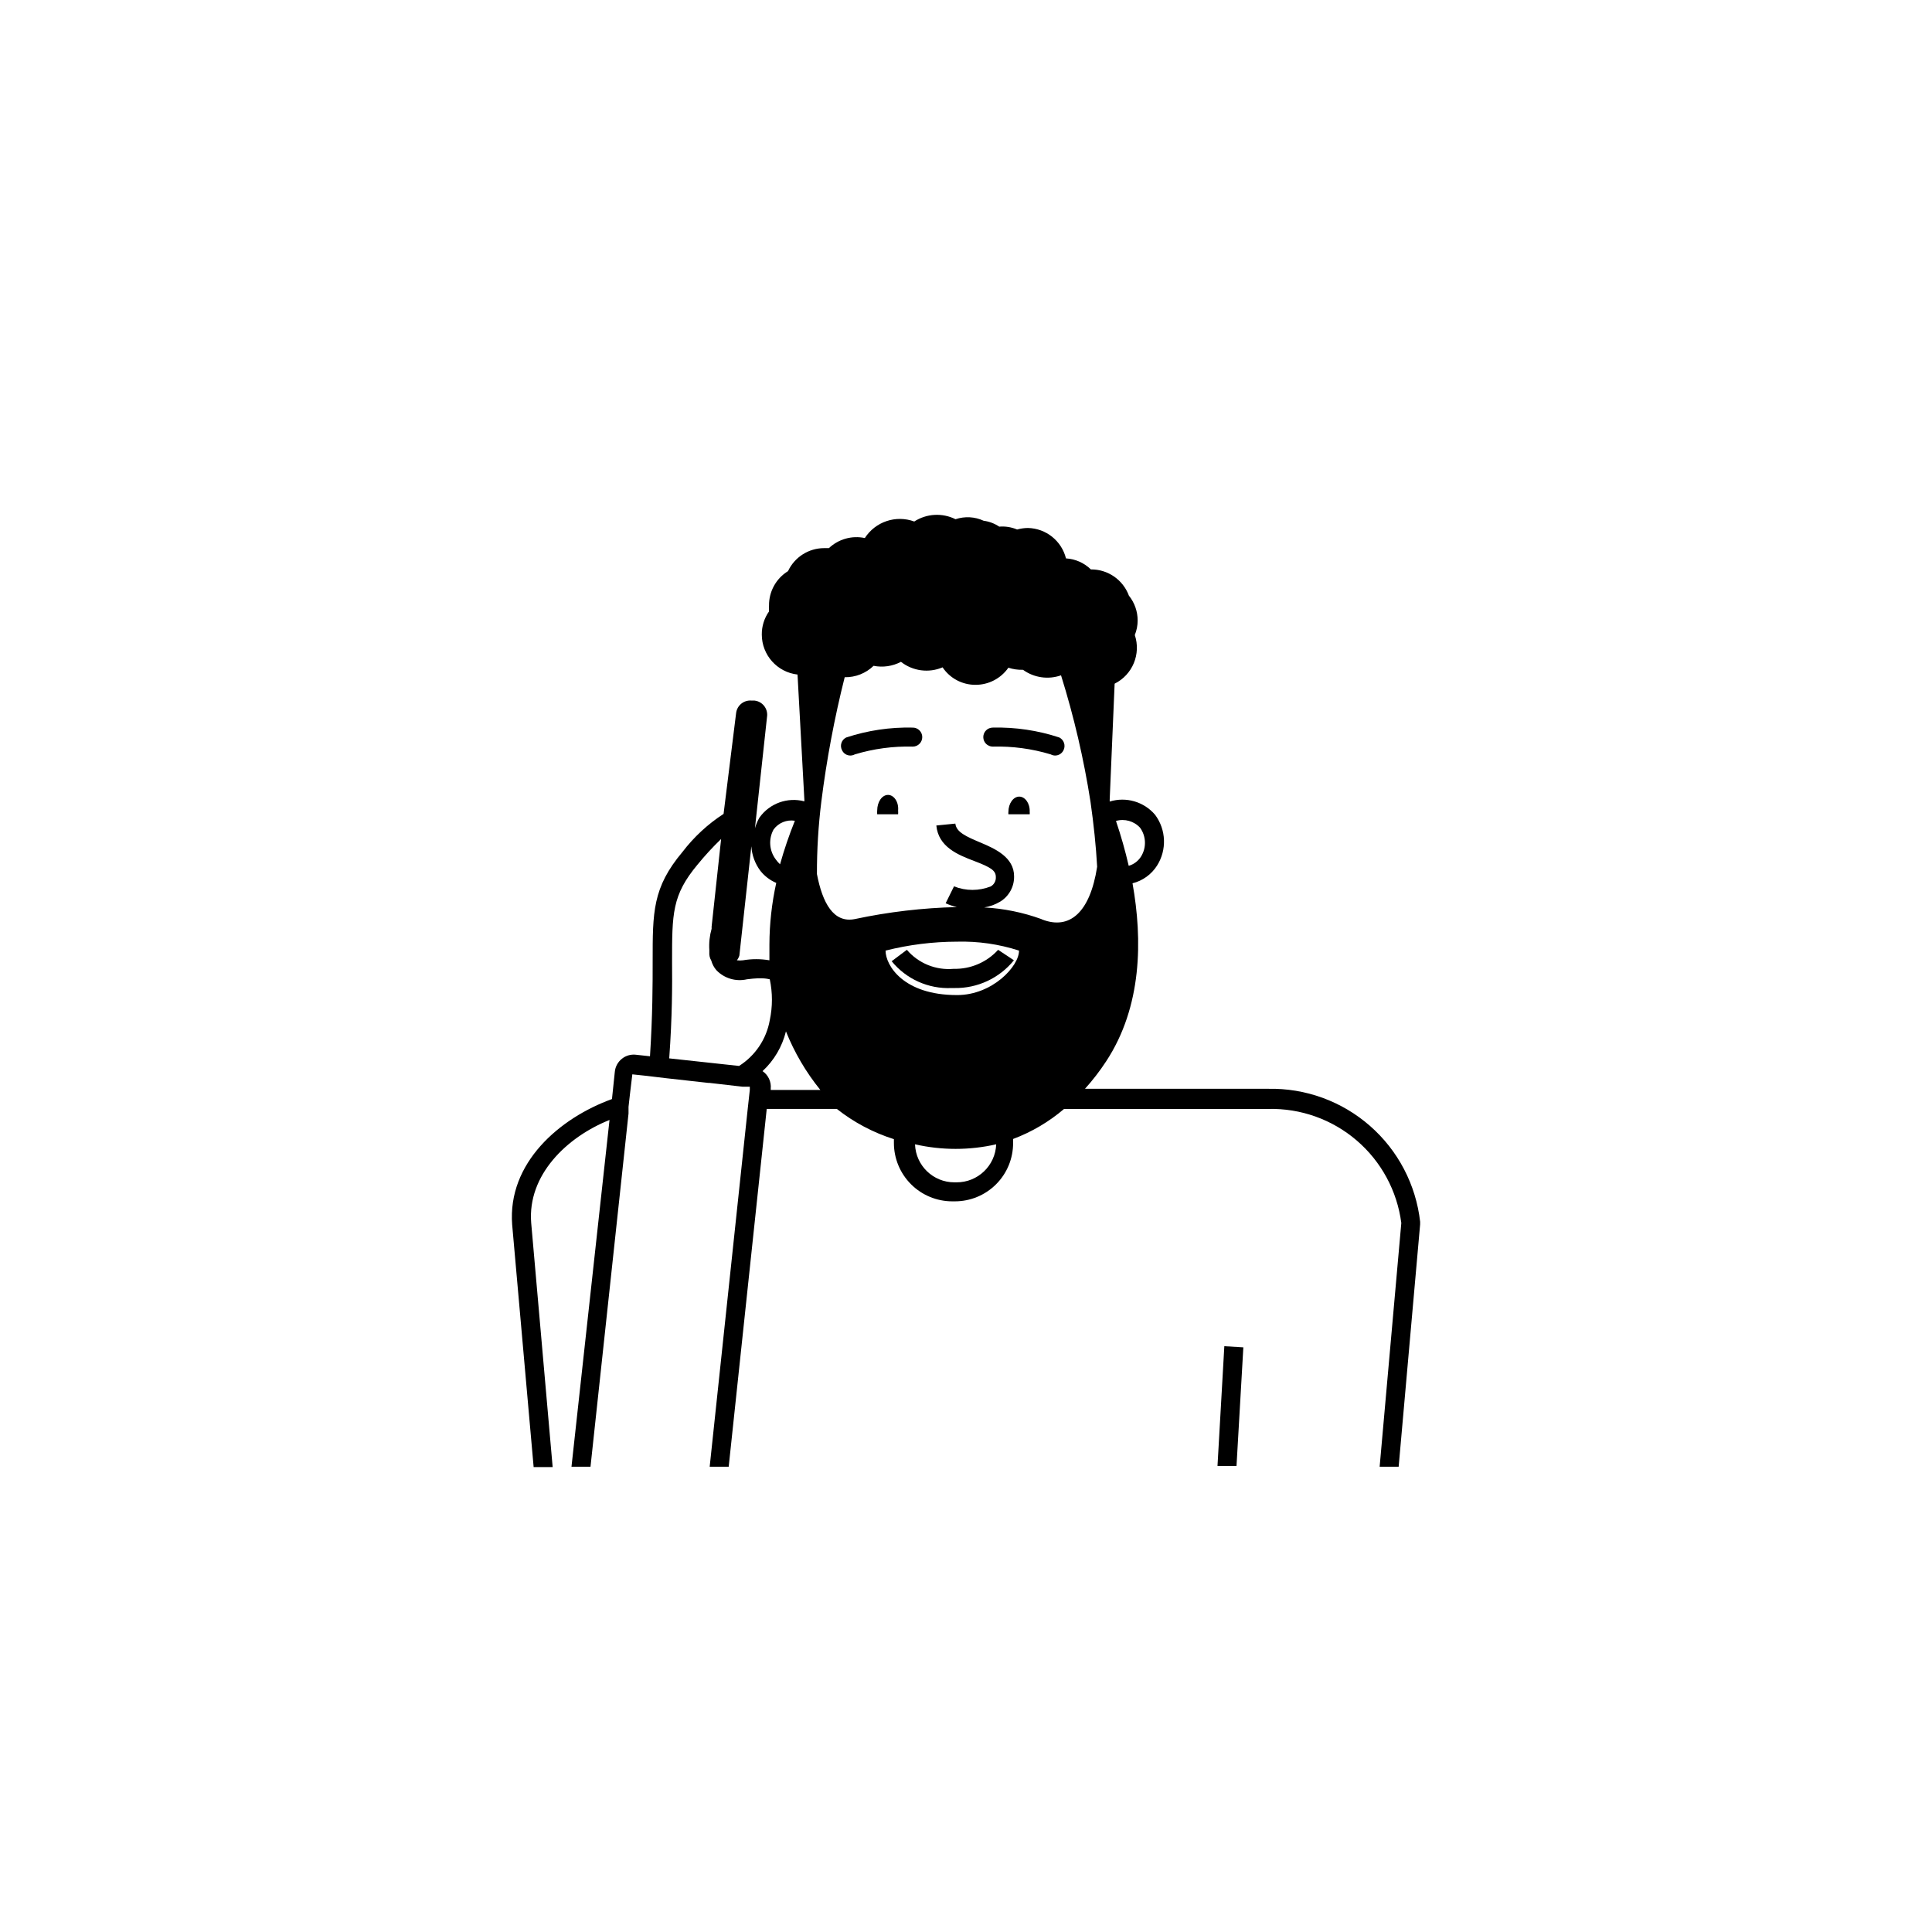 <?xml version="1.0" encoding="UTF-8"?>
<!-- Uploaded to: ICON Repo, www.svgrepo.com, Generator: ICON Repo Mixer Tools -->
<svg fill="#000000" width="800px" height="800px" version="1.1" viewBox="144 144 512 512" xmlns="http://www.w3.org/2000/svg">
 <g>
  <path d="m468.46 500.76-1.812 31.738h5.039l1.812-31.438zm51.891-32.949h0.004c-1.105-9.848-5.852-18.93-13.312-25.453-7.457-6.527-17.086-10.027-26.992-9.816h-48.52c2.047-2.269 3.918-4.695 5.594-7.254 9.574-14.559 9.672-32.293 7.004-47.207 2.688-0.668 5.016-2.348 6.5-4.684 2.629-4.156 2.43-9.504-0.504-13.453-2.945-3.481-7.684-4.867-12.043-3.527 0.008-0.184 0.008-0.367 0-0.555l1.309-30.684v0.004c4.75-2.363 7.031-7.867 5.344-12.898 0.496-1.215 0.754-2.516 0.754-3.828 0.012-2.402-0.809-4.734-2.316-6.602-1.555-4.211-5.586-6.996-10.078-6.953-1.777-1.734-4.117-2.773-6.598-2.922-1.16-4.648-5.285-7.953-10.078-8.059-0.969 0.008-1.934 0.145-2.871 0.402-1.496-0.629-3.121-0.891-4.734-0.758-1.238-0.832-2.652-1.367-4.133-1.559-2.34-1.086-5.012-1.23-7.457-0.406-3.492-1.746-7.652-1.516-10.934 0.605-4.852-1.789-10.297 0.031-13.098 4.383-3.418-0.73-6.981 0.27-9.52 2.672h-1.262c-4.102 0.004-7.832 2.379-9.57 6.094-3.164 1.945-5.078 5.406-5.039 9.121-0.027 0.52-0.027 1.043 0 1.562-1.27 1.797-1.938 3.945-1.914 6.144 0.016 5.418 4.086 9.969 9.469 10.582l1.812 33.152v0.453l0.004-0.004c-4.469-1.176-9.199 0.527-11.891 4.285-0.527 0.898-0.934 1.863-1.211 2.871l3.223-29.727h0.004c0.207-2.055-1.273-3.894-3.324-4.129h-0.758c-2.035-0.211-3.867 1.242-4.129 3.273l-3.328 26.754c-4.176 2.711-7.859 6.117-10.883 10.074-7.961 9.473-7.91 15.973-7.91 28.969 0 6.144 0 14.105-0.707 25.191l-3.68-0.402h0.004c-1.344-0.172-2.703 0.211-3.762 1.055-1.062 0.844-1.742 2.078-1.879 3.43l-0.758 7.254c-13.906 5.039-27.711 16.93-26.449 33.301l5.691 64.234h5.039l-5.691-64.738c-1.008-12.645 9.422-22.723 20.758-27.254l-10.078 91.895h5.039l10.078-93.609v-1.762l0.402-3.578 0.605-5.039 3.777 0.402 5.039 0.605 11.285 1.258h0.301l8.766 1.008h1.965v0.855l-0.555 5.039-10.078 94.816h5.039l10.078-94.816h18.59v0.004c4.512 3.562 9.633 6.273 15.113 8.008v1.008c0 4.102 1.633 8.035 4.531 10.938 2.902 2.902 6.836 4.531 10.938 4.531h0.656c4.106 0.012 8.047-1.613 10.949-4.516 2.906-2.902 4.531-6.848 4.516-10.953v-1.059c4.93-1.848 9.5-4.543 13.504-7.957h54.109c8.574-0.211 16.922 2.762 23.434 8.344 6.512 5.582 10.727 13.379 11.832 21.883l-5.742 64.59h5.039l5.691-64.234v-0.457zm-74.207-104.44c1.613 2.254 1.711 5.254 0.25 7.609-0.746 1.199-1.914 2.078-3.273 2.469-0.926-4.019-2.051-7.988-3.375-11.891 2.305-0.664 4.785 0.039 6.398 1.812zm-97.133 0.453h-0.004c1.297-1.77 3.477-2.664 5.644-2.316-1.52 3.769-2.832 7.621-3.93 11.535-0.414-0.379-0.785-0.801-1.109-1.258-1.762-2.301-2-5.422-0.605-7.961zm-9.07 33.402 3.176-28.969h-0.004c0.148 2.375 0.988 4.652 2.418 6.551 1.109 1.391 2.547 2.481 4.184 3.172-1.184 5.363-1.793 10.836-1.812 16.324v4.18 0.004c-2.32-0.398-4.688-0.398-7.004 0-0.535 0.07-1.078 0.07-1.613 0 0.297-0.375 0.516-0.805 0.656-1.262zm0 29.27-18.59-2.016c0.805-11.133 0.805-19.297 0.754-25.543 0-12.848 0-17.684 6.699-25.746v0.004c1.961-2.41 4.062-4.699 6.301-6.852l-2.519 23.227v0.555c-0.523 1.832-0.73 3.738-0.605 5.641v0.605c-0.062 0.758 0.113 1.516 0.504 2.168 0.258 0.945 0.723 1.82 1.359 2.566 2.09 2.18 5.172 3.098 8.113 2.418 4.535-0.605 5.742 0 6.047 0h-0.004c0.758 3.574 0.758 7.262 0 10.832-0.887 5.019-3.852 9.426-8.16 12.145zm8.312 6.348v-0.352 0.004c0.176-1.824-0.656-3.602-2.168-4.637 3.051-2.828 5.203-6.492 6.199-10.531 2.242 5.602 5.316 10.832 9.117 15.52zm49.324 24.484h-0.656v0.004c-5.625 0.004-10.238-4.453-10.43-10.078 7.082 1.617 14.434 1.617 21.512 0-0.215 5.652-4.875 10.109-10.527 10.078zm0-49.625c-14.156 0-18.895-7.859-18.895-11.789v0.004c6.176-1.559 12.523-2.352 18.895-2.367 5.586-0.152 11.156 0.648 16.473 2.367 0.051 4.082-7.004 11.789-16.426 11.789zm22.371-20.152-0.004 0.004c-4.859-1.762-9.953-2.797-15.113-3.074 1.477-0.234 2.894-0.75 4.18-1.512 2.367-1.414 3.793-3.992 3.731-6.75 0-5.039-5.039-7.305-8.867-8.918s-6.449-2.769-6.699-5.039l-5.039 0.504c0.555 5.691 5.691 7.758 10.078 9.422 4.383 1.664 5.691 2.519 5.691 4.231v0.004c0.062 1.004-0.445 1.957-1.312 2.469-3.137 1.254-6.637 1.254-9.773 0l-2.215 4.484v-0.004c0.953 0.438 1.949 0.773 2.973 1.008-9.082 0.219-18.121 1.281-27.008 3.176-5.691 1.16-8.613-4.281-10.078-11.941h0.004c-0.016-6.398 0.371-12.793 1.16-19.145 1.395-11.113 3.461-22.137 6.195-33 2.852 0.051 5.609-1.035 7.656-3.023 2.469 0.492 5.031 0.117 7.258-1.055 3.137 2.461 7.363 3.019 11.031 1.461 1.953 2.922 5.25 4.664 8.766 4.633 3.457-0.004 6.691-1.699 8.668-4.535 1.25 0.406 2.562 0.594 3.879 0.555 2.918 2.109 6.68 2.656 10.074 1.461 3.426 10.961 6.035 22.16 7.809 33.504 0.855 5.996 1.461 11.738 1.762 17.23-1.91 12.293-7.402 16.777-14.605 13.957z"/>
  <path d="m414.11 355.11c-1.562 0-2.871 1.812-2.871 4.031-0.027 0.215-0.027 0.438 0 0.652h5.644-0.004c0.027-0.215 0.027-0.438 0-0.652 0.102-2.219-1.207-4.031-2.769-4.031z"/>
  <path d="m379.34 354.66c-1.613 0-2.871 1.863-2.871 4.133l-0.004-0.004c-0.023 0.336-0.023 0.676 0 1.008h5.543c0.027-0.332 0.027-0.672 0-1.008 0.203-2.266-1.109-4.129-2.668-4.129z"/>
  <path d="m385.89 336.82c-5.984-0.141-11.949 0.746-17.633 2.621-0.602 0.289-1.062 0.816-1.27 1.453-0.211 0.637-0.152 1.328 0.16 1.922 0.398 0.867 1.266 1.418 2.219 1.41 0.406-0.004 0.805-0.109 1.16-0.301 4.977-1.508 10.164-2.203 15.363-2.066 1.391 0 2.519-1.129 2.519-2.519s-1.129-2.519-2.519-2.519z"/>
  <path d="m407.1 336.82c-1.391 0-2.519 1.129-2.519 2.519s1.129 2.519 2.519 2.519c5.199-0.137 10.387 0.559 15.367 2.066 0.34 0.191 0.719 0.293 1.109 0.301 0.965 0.016 1.852-0.535 2.266-1.41 0.621-1.238 0.125-2.746-1.109-3.375-5.684-1.875-11.648-2.762-17.633-2.621z"/>
  <path d="m396.17 405.84h0.707c6.125 0.121 11.965-2.594 15.82-7.356l-4.18-2.769-0.004-0.004c-3.012 3.312-7.312 5.152-11.789 5.039-4.703 0.43-9.324-1.449-12.395-5.039l-4.031 3.023h0.004c3.867 4.746 9.754 7.383 15.867 7.106z"/>
 </g>
</svg>